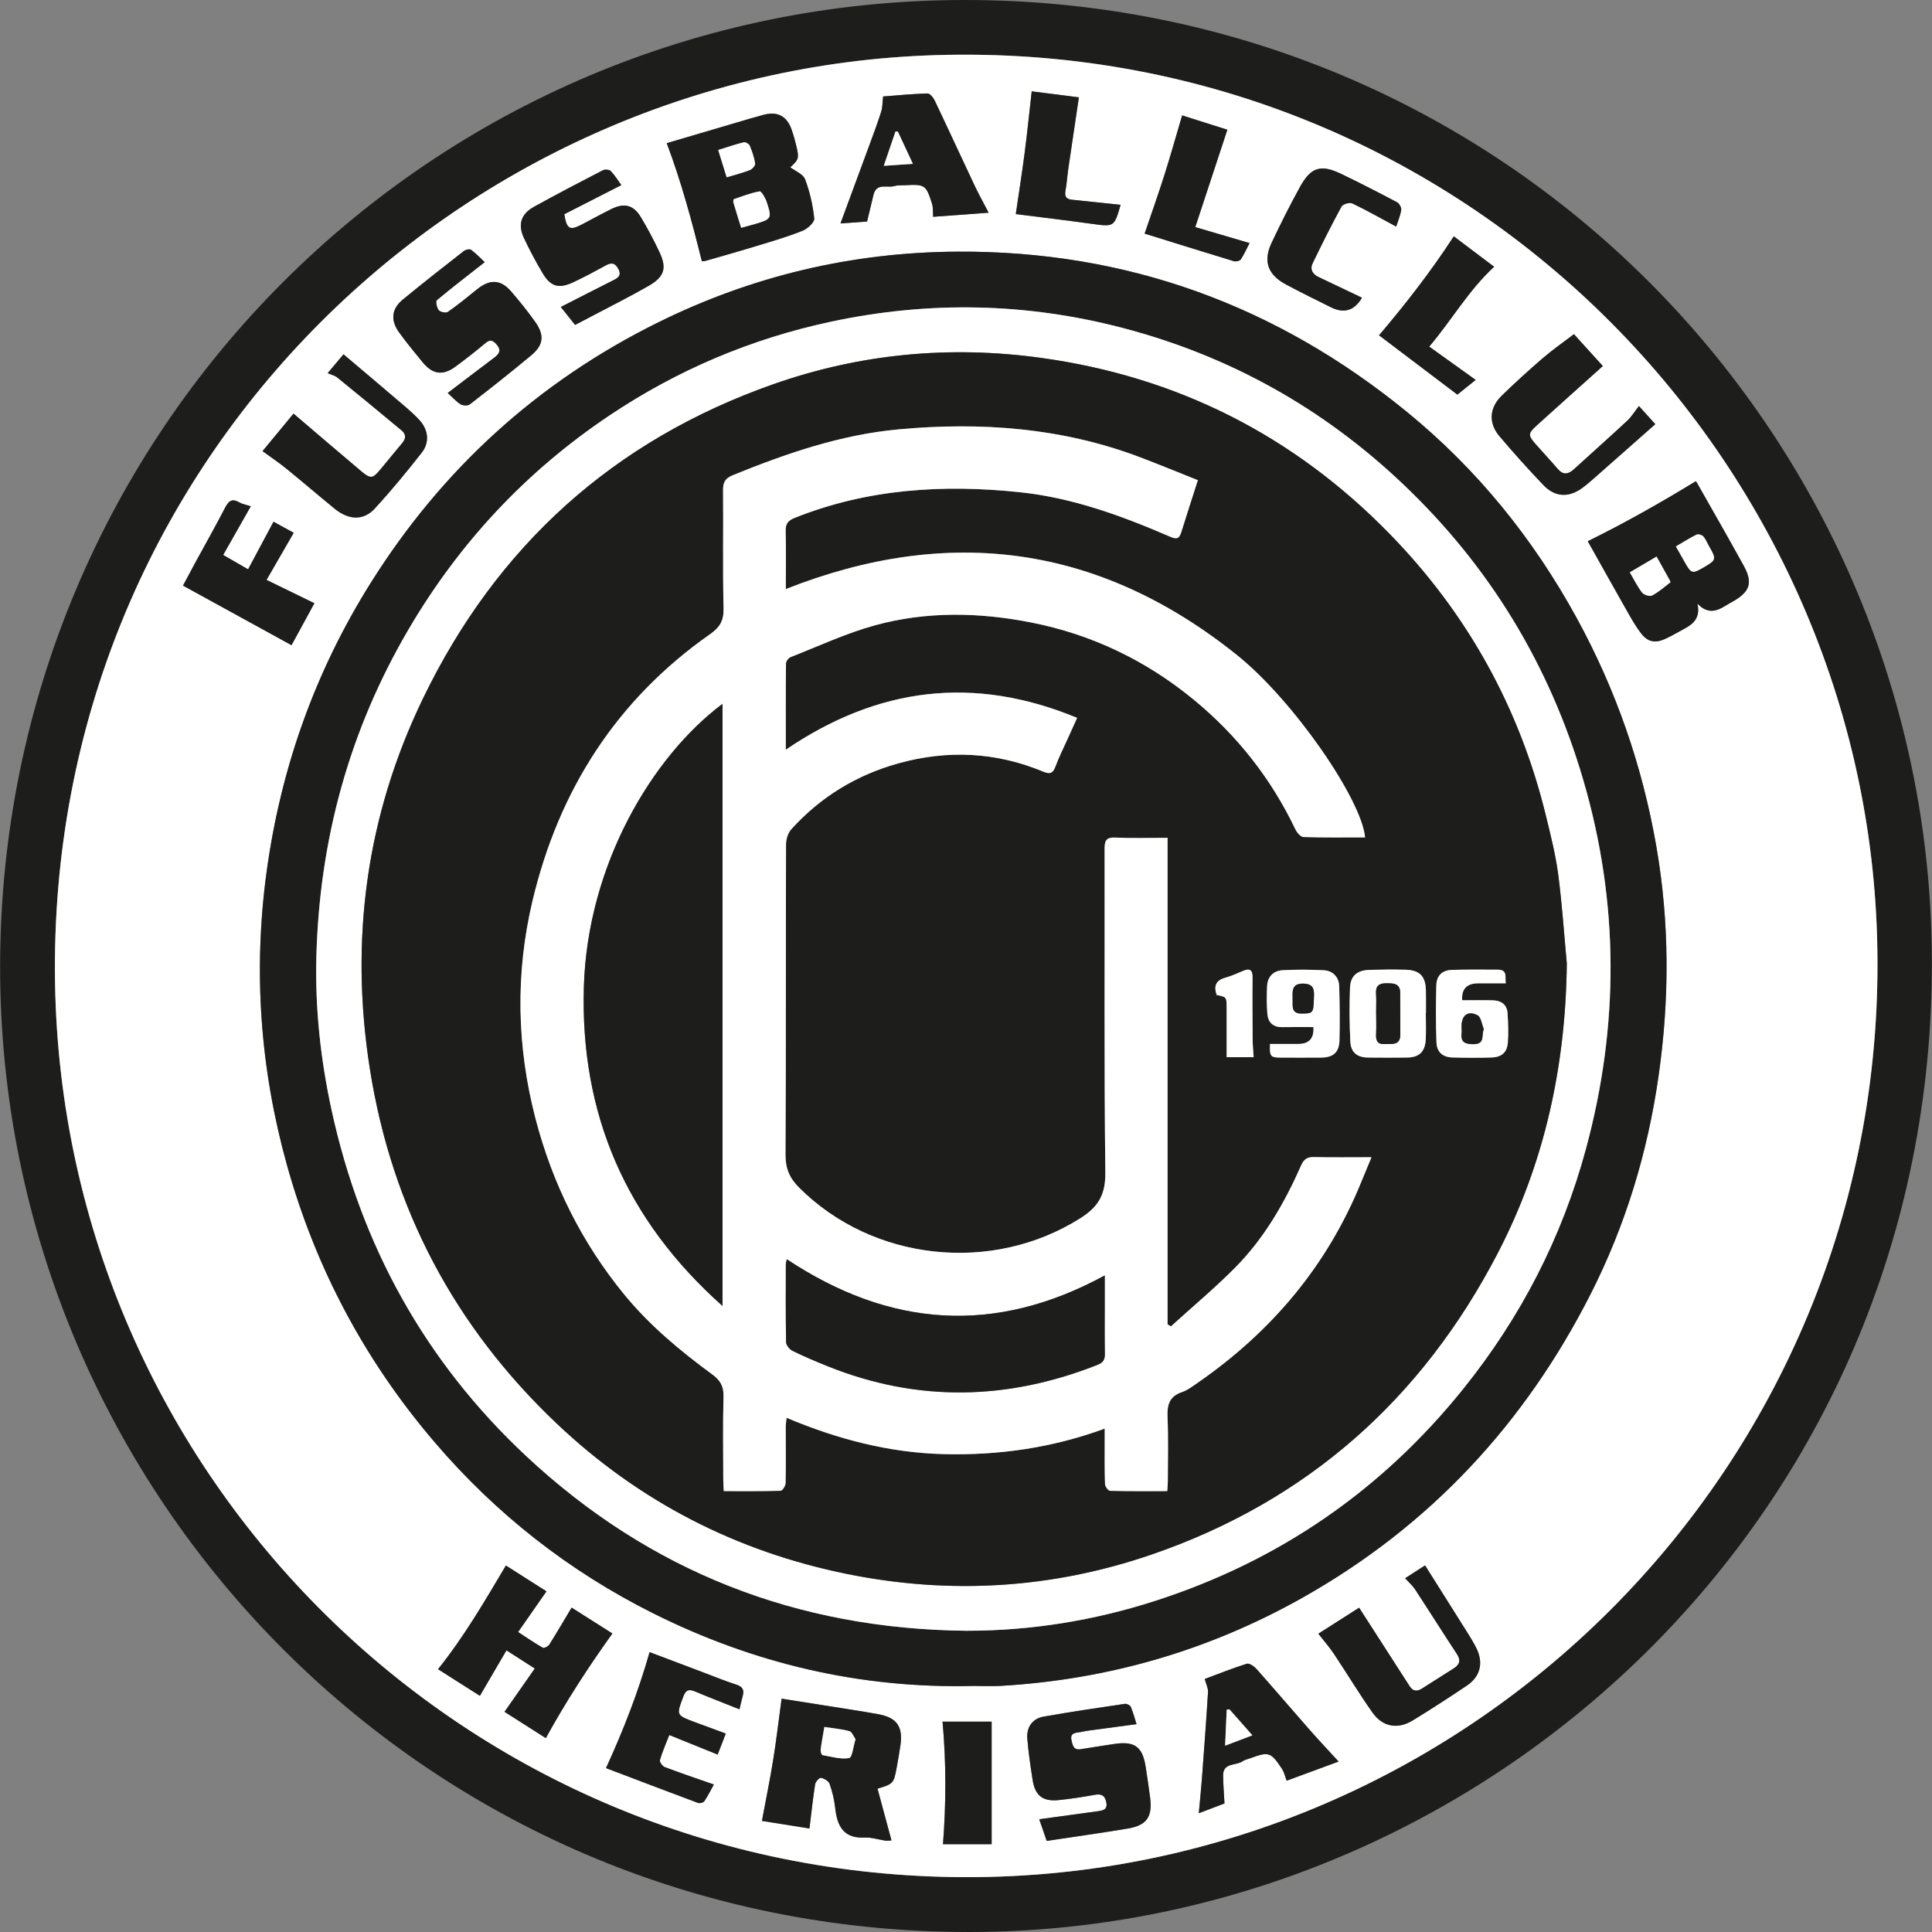 <svg xmlns="http://www.w3.org/2000/svg" xmlns:xlink="http://www.w3.org/1999/xlink" id="Ebene_1" version="1.1" viewBox="0 0 300 300" width="1500"  height="1500" ><rect x="0" y="0" width="300" height="300" fill="#808080" stroke="none"/><SCRIPT xmlns="" id="allow-copy_script"/>
  <defs>
    <clipPath id="clippath">
      <rect x=".016" width="299.967" height="300" fill="none"/>
    </clipPath>
  </defs>
  <g clip-path="url(#clippath)">
    <path d="M149.933,291.483c78.88.157,143.876-65.107,141.541-145.932C289.298,70.195,226.144,6.05,145.232,8.563,70.792,10.876,7.223,72.364,8.549,152.633c1.266,76.605,63.66,138.715,141.384,138.85M.017,149.96C.142,66.907,66.966.137,149.59,0c84.256-.14,149.016,67.362,150.37,146.959,1.475,86.664-67.852,151.795-147.145,153.022C67.004,301.309-.081,232.266.017,149.96" fill="#1d1d1b"/>
    <path d="M153.981,286.368v-19.035h-7.624c.579,6.418.554,12.695.069,19.035h7.555ZM167.528,15.115c-2.353-.299-4.997-.636-7.324-.933-.378,3.319-.696,6.465-1.103,9.601-.407,3.133-.902,6.255-1.37,9.459,3.706.472,7.706.946,11.694,1.498,3.584.497,3.58.535,4.572-2.909.019-.068-.065-.166-.006-.027-2.593-.273-5.06-.542-7.529-.79-.863-.087-1.182-.469-1.019-1.364.21-1.158.281-2.339.45-3.505.527-3.623,1.072-7.243,1.635-11.03M183.561,17.921c-.964,3.258-1.804,6.271-2.751,9.251-.956,3.014-2.017,5.995-3.071,9.102,4.459,1.387,9.144,2.857,13.842,4.28.32.097.936-.033,1.09-.269.553-.845.966-1.781,1.359-2.542-2.846-.836-5.543-1.629-8.43-2.477,1.693-5.138,3.314-10.056,4.985-15.124-2.199-.695-4.74-1.499-7.024-2.221M221.928,53.821c3.531-4.155,6.11-8.756,10.084-12.397-2.121-1.6-4.257-3.21-6.27-4.727-3.561,5.477-7.452,10.475-11.608,15.37,4.023,3.045,8.159,6.175,12.166,9.208,1.083-.87,2.044-1.641,2.842-2.282-2.537-1.819-4.786-3.431-7.214-5.172M211.485,46.227c-2.34-1.115-4.538-2.162-6.736-3.209-.947-.452-1.377-1.204-.911-2.164,1.435-2.957,2.9-5.903,4.475-8.787.204-.374,1.265-.674,1.675-.478,2.297,1.1,4.515,2.362,6.811,3.597.228-.708.618-1.621.78-2.573.062-.365-.29-1.018-.633-1.2-2.862-1.516-5.747-2.992-8.663-4.401-3.173-1.533-4.716-1.082-6.419,2.007-1.564,2.836-3.017,5.737-4.402,8.665-1.362,2.878-.615,4.972,2.239,6.5,2.293,1.227,4.633,2.367,6.961,3.529q3.061,1.528,4.82-1.478c.023-.039.013-.096.003-.008M41.387,90.048c1.504-2.608,2.837-4.918,4.22-7.316-1.032-.566-2.127-1.166-3.135-1.718-1.36,2.545-2.635,4.931-3.949,7.39-1.435-.827-2.606-1.503-3.871-2.231,1.472-2.592,2.858-5.034,4.293-7.561-.617-.203-1.267-.31-1.805-.616-1.194-.677-1.689-.124-2.227.915-1.489,2.878-3.09,5.699-4.639,8.547-.692,1.271-1.365,2.552-1.858,3.475,5.649,3.102,11.165,6.131,16.85,9.252,1.1-2.015,2.4-4.398,3.555-6.515-2.502-1.219-4.851-2.364-7.434-3.622M204.71,253.681c.904,1.161,1.737,2.106,2.429,3.145,2.017,3.024,3.891,6.147,5.989,9.113,1.573,2.224,3.916,2.629,6.229,1.216,2.849-1.74,5.652-3.559,8.423-5.422,2.052-1.38,2.582-3.463,1.529-5.683-.44-.928-.996-1.806-1.542-2.68-2.123-3.391-4.264-6.772-6.484-10.294-.867.557-2.021,1.299-3.097,1.991.6.666,1.167,1.156,1.562,1.759,2.179,3.327,4.296,6.695,6.482,10.018.64.972.407,1.641-.473,2.207-1.652,1.064-3.32,2.102-4.976,3.161-.755.483-1.389.406-1.887-.368-2.592-4.025-5.182-8.052-7.852-12.202-1.99,1.269-4.206,2.683-6.332,4.039M40.766,70.05c1.314.962,2.561,1.799,3.722,2.741,2.518,2.044,4.976,4.164,7.491,6.213,2.171,1.769,4.463,1.867,6.212-.034,2.559-2.781,4.97-5.708,7.301-8.685,1.239-1.582,1.023-3.52-.323-5.01-.82-.908-1.761-1.713-2.694-2.511-3.001-2.568-6.024-5.111-9.136-7.747-.657.781-1.522,1.808-2.463,2.925.627.274,1.135.38,1.494.672,3.355,2.726,6.693,5.475,10.014,8.242.685.57.658,1.247.076,1.937-1.141,1.353-2.251,2.731-3.381,4.094-1.204,1.45-1.53,1.509-2.985.285-3.511-2.955-6.992-5.944-10.515-8.944-1.543,1.867-3.222,3.898-4.813,5.822M244.396,51.891c-1.697,1.299-3.354,2.45-4.875,3.758-2.161,1.859-4.267,3.787-6.314,5.77-1.957,1.897-2.108,4.277-.358,6.336,2.197,2.584,4.463,5.116,6.806,7.567,1.826,1.908,3.974,1.986,6.094.409.748-.557,1.446-1.182,2.148-1.799,3.008-2.647,6.009-5.303,9.139-8.067-.716-.792-1.643-1.818-2.543-2.813-.669.851-1.156,1.667-1.825,2.289-2.735,2.544-5.531,5.022-8.291,7.54-.882.804-1.665.898-2.501-.079-1.118-1.306-2.301-2.558-3.435-3.852-1.187-1.355-1.183-1.651.183-2.887,3.398-3.078,6.818-6.13,10.264-9.223-1.609-1.772-3.376-3.72-4.492-4.949M112.697,269.187c-1.706-.629-3.268-1.196-4.824-1.78-2.915-1.095-2.854-1.077-1.758-3.986.419-1.111.932-1.14,1.87-.745,2.243.943,4.515,1.817,6.84,2.744.158-.654.309-1.362.501-2.058.249-.905.034-1.442-.951-1.757-1.685-.538-3.325-1.217-4.982-1.842-2.886-1.088-5.771-2.18-8.523-3.22-1.784,6.253-4.087,12.152-6.772,18.007,4.653,1.769,9.465,3.61,14.294,5.407.269.1.836-.05.983-.271.581-.876,1.051-1.826,1.472-2.587-2.677-.937-5.176-1.779-7.64-2.714-.35-.133-.816-.801-.736-1.08.362-1.259.9-2.466,1.453-3.894,2.583,1.045,5.013,2.028,7.513,3.039.371-.959.791-2.048,1.26-3.263M153.518,33.03c-.834-1.604-1.551-2.881-2.175-4.203-2.076-4.397-4.104-8.816-6.196-13.205-.221-.464-.757-1.124-1.13-1.113-2.386.073-4.766.307-6.89.468-.106.93-.079,1.677-.291,2.35-.547,1.734-1.187,3.439-1.815,5.147-1.48,4.033-2.975,8.06-4.512,12.219,1.557-.11,3.078-.218,4.131-.292.394-1.64.701-2.877.988-4.119.454-1.96,2.142-1.048,3.279-1.394.504-.153,1.073-.097,1.613-.127,3.086-.169,3.277-.064,4.203,2.867.193.609.119,1.302.175,2.037,2.858-.211,5.676-.418,8.62-.635M187.068,260.71c.216.816.548,1.435.511,2.031-.275,4.514-.613,9.025-.952,13.535-.13,1.724-.313,3.445-.481,5.281,1.535-.584,2.972-1.13,3.993-1.518-.088-1.677-.207-3.003-.215-4.331-.012-2.049,1.976-1.499,2.999-2.207.352-.244.813-.333,1.227-.486,2.863-1.055,3.197-.959,4.926,1.673.326.497.451,1.127.716,1.818,2.686-.99,5.369-1.978,8.068-2.972-1.635-1.787-3.144-3.384-4.594-5.032-2.726-3.101-5.402-6.247-8.146-9.332-.372-.418-1.125-.947-1.513-.825-2.272.713-4.489,1.603-6.539,2.365M176.479,267.726c-.24-.757-.499-1.743-.885-2.675-.104-.252-.625-.522-.909-.48-4.232.625-8.467,1.244-12.678,1.995-1.659.296-2.616,1.618-2.489,3.343.159,2.154.494,4.297.82,6.434.377,2.481,1.568,3.425,4.074,3.171,1.859-.188,3.712-.474,5.551-.811,1.02-.187,1.584.043,1.814,1.112.253,1.178-.477,1.318-1.321,1.433-2.985.405-5.97.818-9.086,1.246.352,1.021.757,2.192,1.16,3.36,4.317-.652,8.454-1.226,12.571-1.916,2.988-.5,3.881-1.831,3.479-4.874-.207-1.562-.436-3.12-.676-4.677-.487-3.151-1.7-4.052-4.837-3.591-1.753.258-3.502.539-5.251.823-1.15.186-1.265-.645-1.445-1.428-.209-.909.349-1.1,1.068-1.186.487-.058.965-.194,1.452-.26,2.457-.336,4.916-.662,7.588-1.019M96.479,28.744c-.468-.646-.979-1.486-1.638-2.187-.219-.233-.908-.285-1.228-.12-3.581,1.849-7.155,3.715-10.682,5.665-2.039,1.127-2.558,2.758-1.568,4.868.875,1.864,1.851,3.69,2.902,5.462,1.232,2.077,2.507,2.443,4.731,1.404,1.736-.81,3.427-1.721,5.108-2.642.875-.479,1.422-.345,1.907.552.493.911.1,1.331-.668,1.717-2.733,1.374-5.455,2.772-8.265,4.204.669.839,1.446,1.814,2.221,2.788.923-.484,1.705-.889,2.484-1.301,2.997-1.588,6.038-3.099,8.976-4.79,2.405-1.384,2.803-2.737,1.667-5.161-.875-1.865-1.846-3.695-2.902-5.463-1.129-1.891-2.548-2.272-4.521-1.316-1.591.772-3.13,1.648-4.703,2.458-1.843.949-2.303.693-2.676-1.617,2.896-1.479,5.843-2.983,8.855-4.521M75.265,40.708c-.537-.504-1.268-1.277-2.103-1.913-.218-.165-.863-.031-1.141.186-3.18,2.482-6.354,4.973-9.471,7.533-1.751,1.439-1.943,3.21-.588,5.089,1.15,1.595,2.407,3.115,3.653,4.637,1.565,1.911,3.151,2.134,5.124.68,1.584-1.167,3.135-2.382,4.641-3.646.716-.602,1.138-.449,1.705.183.778.868.495,1.451-.306,2.053-2.412,1.814-4.809,3.649-7.253,5.508.568.522,1.192,1.233,1.953,1.735.358.235,1.151.288,1.457.05,3.229-2.499,6.436-5.03,9.571-7.645,1.902-1.586,2.06-3.116.6-5.173-1.165-1.642-2.433-3.218-3.75-4.742-1.618-1.87-3.317-1.916-5.278-.322-1.487,1.209-2.975,2.422-4.543,3.52-.289.203-1.161.026-1.404-.271-.308-.376-.516-1.374-.305-1.551,2.382-1.995,4.853-3.885,7.438-5.911M83.041,259.084c-1.606,2.298-3.126,4.473-4.7,6.726,2.105,1.34,4.351,2.771,6.415,4.086,3.161-5.754,6.609-11.052,10.339-16.248-2.086-1.323-4.303-2.73-6.336-4.02-1.217,2.035-2.315,3.925-3.483,5.771-.172.271-.802.57-.995.46-1.263-.72-2.463-1.549-3.832-2.438,1.524-2.185,2.938-4.214,4.406-6.319-2.127-1.354-4.338-2.761-6.3-4.009-3.333,5.612-6.511,11.08-10.543,16.099,2.176,1.383,4.46,2.835,6.505,4.135,1.431-2.449,2.747-4.701,4.125-7.06,1.534.982,2.807,1.797,4.399,2.817M125.692,283.925c.301-2.446.534-4.67.882-6.876.062-.391.666-1.037.904-.989.502.101,1.183.493,1.336.926.423,1.194.733,2.457.869,3.717.305,2.816,1.264,4.801,4.6,4.634,1.056-.053,2.13.325,3.2.477.301.043.616-.019.946-.033-.393-1.451-.752-2.774-1.109-4.097-.355-1.316-.709-2.633-1.06-3.94,2.456-.743,2.521-.808,2.981-3.306.205-1.113.394-2.228.564-3.347.449-2.964-.52-4.388-3.454-4.915-2.903-.521-5.821-.955-8.734-1.421-2.16-.346-4.321-.682-6.252-.986-.446,3.29-.805,6.395-1.302,9.478-.504,3.13-1.144,6.238-1.752,9.501,2.383.38,4.975.793,7.381,1.177M103.529,22.23c2.297,6.099,3.913,12.16,5.457,18.344.072-.009.366-.009.637-.087,2.737-.788,5.478-1.562,8.202-2.395,2.293-.702,4.605-1.376,6.824-2.273.762-.308,1.846-1.311,1.785-1.894-.214-2.064-.688-4.149-1.423-6.089-.304-.804-1.517-1.262-2.298-1.864,1.325-1.18,1.404-1.407.914-3.415-.198-.811-.423-1.618-.698-2.406-.746-2.138-2.185-2.899-4.387-2.317-1.328.351-2.643.753-3.962,1.14-3.713,1.092-7.424,2.187-11.051,3.256M246.548,84.041c2.011,3.581,4.109,7.343,6.237,11.087.63,1.107,1.268,2.225,2.044,3.229,1.008,1.304,2.147,1.557,3.656.887,1.073-.477,2.084-1.095,3.123-1.649,1.417-.755,2.444-1.749,1.965-3.869,1.588,1.659,2.971,1.206,4.361.333.416-.261.853-.489,1.277-.737,2.535-1.483,2.98-2.879,1.549-5.479-2.368-4.304-4.817-8.565-7.24-12.839-.125-.221-.323-.401-.214-.269-5.529,3.381-10.998,6.466-16.758,9.306M151.132,261.793c1.427,0,2.858.072,4.281-.011,16.674-.976,32.299-5.498,46.875-13.712,19.762-11.137,34.494-27.017,44.716-47.16,5.411-10.662,8.837-21.975,10.533-33.804,1.709-11.92,1.719-23.841-.35-35.717-2.177-12.5-6.276-24.326-12.392-35.485-6.759-12.331-15.463-23.065-26.31-31.927-20.274-16.563-43.518-25.05-69.824-24.902-16.378.093-31.903,3.777-46.535,11.024-18.657,9.24-33.496,22.776-44.572,40.429-8.657,13.8-13.977,28.821-16.165,44.915-2.086,15.354-.992,30.549,3.174,45.486,4.468,16.015,12.104,30.355,22.916,43.002,9.527,11.145,20.843,20.03,33.934,26.578,15.628,7.816,32.201,11.712,49.719,11.284M149.932,291.483c-77.724-.135-140.118-62.245-141.384-138.85C7.222,72.364,70.791,10.876,145.231,8.564c80.912-2.514,144.066,61.631,146.242,136.987,2.335,80.825-62.661,146.09-141.541,145.932" fill="#fff"/>
    <path d="M150.051,253.223c10.036.007,19.817-1.583,29.332-4.646,19.206-6.182,35.17-17.181,47.808-32.893,8.924-11.093,15.347-23.511,19.075-37.3,5.174-19.139,5.154-38.251-.419-57.273-5.211-17.791-14.511-33.148-27.994-45.945-12.43-11.798-26.925-19.89-43.473-24.229-14.999-3.932-30.112-4.231-45.303-.994-12.425,2.648-23.902,7.516-34.435,14.57-12.962,8.681-23.348,19.81-31.238,33.281-9.177,15.669-13.794,32.625-14.276,50.718-.215,8.04.65,16,2.365,23.876,4.572,20.99,14.492,39.004,30.183,53.68,19.208,17.967,42.1,26.889,68.375,27.155M151.133,261.793c-17.518.428-34.091-3.468-49.719-11.284-13.091-6.548-24.407-15.433-33.934-26.578-10.812-12.647-18.448-26.987-22.916-43.002-4.166-14.937-5.26-30.132-3.174-45.486,2.188-16.094,7.508-31.115,16.165-44.915,11.075-17.653,25.915-31.189,44.572-40.429,14.632-7.247,30.157-10.931,46.535-11.024,26.306-.148,49.55,8.339,69.824,24.902,10.847,8.862,19.551,19.596,26.31,31.927,6.116,11.159,10.215,22.985,12.392,35.485,2.069,11.876,2.059,23.797.35,35.717-1.696,11.829-5.122,23.142-10.533,33.804-10.222,20.143-24.954,36.023-44.716,47.16-14.576,8.214-30.201,12.736-46.875,13.712-1.423.083-2.854.011-4.281.011" fill="#1d1d1b"/>
    <path d="M260.231,84.851c.511.903.919,1.62,1.323,2.339,1.091,1.942,1.181,1.966,3.135.82,1.786-1.048,1.826-1.222.752-3.07-.32-.551-.552-1.172-.957-1.648-.199-.234-.792-.396-1.05-.27-1.049.512-2.036,1.148-3.203,1.829M257.23,86.425c-1.514.893-2.794,1.647-4.15,2.446.683,1.167,1.189,2.239,1.905,3.146.284.36,1.188.644,1.543.457,1.027-.542,1.922-1.338,2.854-2.054.034-.025-.076-.267-.146-.393-.633-1.144-1.271-2.285-2.006-3.602M246.548,84.041c5.76-2.839,11.229-5.925,16.758-9.305-.109-.132.089.047.214.268,2.423,4.275,4.872,8.535,7.241,12.84,1.431,2.599.986,3.995-1.549,5.478-.425.248-.862.476-1.278.737-1.39.874-2.773,1.327-4.361-.333.48,2.121-.548,3.114-1.964,3.87-1.04.554-2.05,1.172-3.124,1.649-1.508.669-2.648.416-3.655-.888-.776-1.004-1.415-2.122-2.045-3.229-2.128-3.744-4.225-7.506-6.237-11.087" fill="#1d1d1b"/>
    <path d="M111.524,23.29c.461,1.488.872,2.814,1.314,4.24,1.306-.397,2.486-.693,3.611-1.133.362-.142.853-.707.807-1.003-.151-.953-.473-1.893-.845-2.789-.11-.264-.657-.574-.916-.51-1.309.325-2.589.766-3.971,1.195M115.089,35.372c.853-.235,1.467-.396,2.075-.574,2.654-.778,2.729-.864,1.882-3.447-.206-.628-.821-1.679-1.092-1.632-1.373.236-2.696.762-4.025,1.221-.069.023-.084.373-.033.544.371,1.259.766,2.51,1.193,3.888M103.53,22.23c3.627-1.069,7.338-2.165,11.051-3.256,1.319-.388,2.634-.789,3.962-1.14,2.202-.582,3.64.179,4.387,2.317.275.787.5,1.595.698,2.406.49,2.007.41,2.234-.914,3.415.78.601,1.993,1.06,2.297,1.863.735,1.941,1.209,4.026,1.424,6.09.06.582-1.024,1.586-1.786,1.894-2.218.896-4.53,1.571-6.824,2.273-2.723.833-5.464,1.606-8.201,2.395-.272.078-.566.077-.637.086-1.544-6.184-3.161-12.244-5.457-18.343" fill="#1d1d1b"/>
    <path d="M128.007,268.162c-.223,1.324-.436,2.423-.574,3.532-.034.274.135.808.28.834,1.382.25,2.825.685,4.147.46.466-.079.648-1.832.958-2.821.014-.046.032-.114.01-.143-.305-.424-.545-1.106-.94-1.213-1.206-.327-2.472-.432-3.881-.649M125.693,283.925c-2.407-.384-4.998-.797-7.381-1.177.608-3.263,1.248-6.371,1.752-9.501.497-3.083.856-6.188,1.302-9.478,1.931.305,4.092.641,6.252.986,2.913.466,5.831.9,8.734,1.421,2.934.527,3.903,1.952,3.454,4.916-.17,1.118-.359,2.234-.564,3.346-.46,2.498-.525,2.564-2.982,3.306.352,1.308.706,2.624,1.061,3.94.357,1.323.716,2.646,1.109,4.097-.33.015-.645.076-.946.033-1.07-.152-2.144-.529-3.2-.477-3.336.167-4.295-1.818-4.6-4.634-.136-1.259-.446-2.523-.869-3.717-.154-.433-.834-.825-1.336-.926-.238-.048-.842.598-.904.989-.348,2.206-.581,4.43-.882,6.876" fill="#1d1d1b"/>
    <path d="M83.042,259.084c-1.593-1.02-2.866-1.835-4.4-2.817-1.378,2.359-2.694,4.611-4.124,7.06-2.045-1.3-4.33-2.752-6.505-4.135,4.031-5.018,7.209-10.487,10.543-16.099,1.961,1.248,4.173,2.655,6.3,4.009-1.468,2.105-2.883,4.134-4.407,6.319,1.369.889,2.57,1.718,3.832,2.438.193.11.824-.188.996-.46,1.167-1.846,2.266-3.736,3.483-5.771,2.033,1.29,4.25,2.697,6.336,4.02-3.731,5.196-7.179,10.494-10.34,16.248-2.064-1.315-4.31-2.745-6.415-4.086,1.574-2.253,3.095-4.428,4.701-6.726" fill="#1d1d1b"/>
    <path d="M75.266,40.708c-2.585,2.026-5.056,3.915-7.438,5.911-.211.177-.003,1.175.305,1.551.243.296,1.115.473,1.404.271,1.568-1.098,3.056-2.312,4.543-3.52,1.961-1.594,3.66-1.548,5.278.322,1.317,1.523,2.585,3.1,3.75,4.741,1.46,2.058,1.301,3.587-.6,5.174-3.135,2.615-6.342,5.145-9.571,7.645-.306.237-1.099.185-1.457-.051-.761-.502-1.385-1.212-1.954-1.735,2.445-1.858,4.841-3.693,7.254-5.508.801-.602,1.084-1.184.306-2.052-.567-.632-.989-.786-1.705-.184-1.506,1.265-3.058,2.479-4.641,3.646-1.973,1.454-3.559,1.232-5.124-.68-1.246-1.522-2.503-3.041-3.653-4.636-1.355-1.88-1.163-3.651.588-5.089,3.117-2.561,6.291-5.051,9.471-7.533.278-.217.923-.352,1.141-.186.835.635,1.566,1.409,2.103,1.913" fill="#1d1d1b"/>
    <path d="M96.479,28.744c-3.012,1.538-5.959,3.043-8.855,4.521.373,2.31.834,2.566,2.676,1.617,1.573-.81,3.112-1.686,4.703-2.458,1.973-.956,3.392-.575,4.521,1.316,1.057,1.769,2.027,3.598,2.902,5.464,1.136,2.423.738,3.776-1.667,5.16-2.938,1.691-5.979,3.202-8.976,4.79-.779.412-1.56.817-2.484,1.301-.775-.974-1.552-1.949-2.22-2.788,2.81-1.432,5.531-2.829,8.264-4.204.768-.386,1.161-.806.668-1.717-.485-.897-1.032-1.031-1.907-.552-1.681.921-3.372,1.832-5.108,2.642-2.223,1.039-3.499.673-4.731-1.404-1.051-1.772-2.027-3.598-2.902-5.462-.989-2.11-.471-3.741,1.568-4.868,3.528-1.95,7.101-3.816,10.683-5.665.319-.165,1.009-.113,1.227.12.659.701,1.17,1.541,1.638,2.187" fill="#1d1d1b"/>
    <path d="M176.48,267.726c-2.672.358-5.131.683-7.588,1.019-.487.067-.965.202-1.452.26-.719.086-1.277.277-1.068,1.186.18.783.295,1.614,1.445,1.428,1.749-.284,3.498-.565,5.251-.823,3.137-.461,4.35.44,4.837,3.591.24,1.557.469,3.116.676,4.677.402,3.044-.491,4.374-3.479,4.875-4.117.689-8.254,1.263-12.571,1.915-.403-1.168-.808-2.339-1.16-3.36,3.116-.428,6.1-.841,9.086-1.246.843-.115,1.574-.254,1.321-1.433-.23-1.069-.795-1.299-1.814-1.112-1.839.337-3.692.623-5.551.811-2.506.254-3.697-.69-4.075-3.17-.325-2.138-.66-4.281-.819-6.435-.127-1.725.829-3.047,2.489-3.343,4.211-.751,8.446-1.369,12.678-1.995.284-.042.804.228.909.48.386.932.645,1.918.885,2.675" fill="#1d1d1b"/>
    <path d="M190.909,265.426c-.142.015-.284.029-.425.044-.079,1.759-.158,3.517-.251,5.597,1.494-.568,2.76-1.049,4.233-1.608-1.32-1.496-2.438-2.765-3.557-4.033M187.068,260.71c2.051-.762,4.267-1.653,6.539-2.365.389-.122,1.142.407,1.514.825,2.743,3.085,5.419,6.231,8.146,9.332,1.449,1.648,2.958,3.244,4.594,5.032-2.7.994-5.382,1.982-8.068,2.971-.265-.691-.39-1.32-.717-1.818-1.729-2.631-2.063-2.727-4.926-1.672-.414.152-.874.242-1.227.486-1.022.707-3.011.158-2.998,2.207.008,1.327.127,2.654.214,4.33-1.02.388-2.457.934-3.993,1.518.169-1.835.352-3.556.481-5.281.339-4.51.678-9.02.953-13.534.036-.597-.296-1.216-.512-2.031" fill="#1d1d1b"/>
    <path d="M141.749,25.438c-.864-1.854-1.598-3.428-2.332-5.002-.121-.007-.243-.014-.365-.021-.578,1.694-1.156,3.388-1.821,5.336,1.613-.112,2.909-.201,4.518-.313M153.517,33.03c-2.944.217-5.762.425-8.62.635-.055-.735.018-1.428-.175-2.036-.926-2.932-1.117-3.037-4.203-2.867-.54.029-1.109-.027-1.613.126-1.136.346-2.825-.566-3.278,1.394-.288,1.242-.595,2.479-.989,4.119-1.053.074-2.574.182-4.131.292,1.537-4.159,3.032-8.186,4.513-12.219.627-1.708,1.267-3.413,1.814-5.147.212-.672.185-1.42.291-2.35,2.124-.161,4.505-.395,6.89-.467.373-.012.909.648,1.13,1.112,2.092,4.389,4.12,8.809,6.196,13.205.624,1.322,1.341,2.599,2.175,4.203" fill="#1d1d1b"/>
    <path d="M112.698,269.187c-.469,1.214-.89,2.303-1.26,3.263-2.5-1.012-4.931-1.995-7.513-3.039-.553,1.427-1.092,2.635-1.453,3.894-.08.279.386.947.735,1.079,2.464.936,4.964,1.778,7.64,2.715-.421.761-.89,1.711-1.472,2.587-.146.221-.714.371-.982.271-4.829-1.797-9.641-3.638-14.295-5.407,2.686-5.855,4.989-11.754,6.772-18.007,2.753,1.04,5.637,2.132,8.523,3.22,1.657.625,3.297,1.304,4.982,1.842.986.315,1.201.852.951,1.757-.192.696-.343,1.404-.501,2.058-2.324-.927-4.597-1.801-6.839-2.744-.939-.395-1.452-.367-1.871.745-1.095,2.909-1.156,2.89,1.759,3.985,1.555.585,3.117,1.152,4.824,1.781" fill="#1d1d1b"/>
    <path d="M244.397,51.891c1.115,1.229,2.883,3.176,4.491,4.948-3.445,3.093-6.866,6.146-10.264,9.224-1.365,1.236-1.37,1.531-.182,2.887,1.133,1.294,2.316,2.545,3.435,3.852.835.976,1.619.883,2.5.079,2.76-2.518,5.557-4.996,8.292-7.541.668-.621,1.156-1.437,1.825-2.289.9.996,1.827,2.021,2.542,2.813-3.129,2.764-6.13,5.42-9.139,8.068-.701.617-1.4,1.242-2.148,1.798-2.119,1.577-4.268,1.5-6.093-.409-2.344-2.451-4.609-4.982-6.806-7.566-1.751-2.059-1.6-4.439.358-6.336,2.047-1.984,4.153-3.912,6.314-5.77,1.521-1.308,3.177-2.459,4.875-3.758" fill="#1d1d1b"/>
    <path d="M40.766,70.05c1.591-1.924,3.27-3.955,4.813-5.822,3.523,3,7.004,5.989,10.515,8.944,1.455,1.224,1.782,1.165,2.985-.286,1.13-1.362,2.241-2.74,3.382-4.093.582-.69.608-1.367-.077-1.937-3.321-2.767-6.659-5.516-10.014-8.242-.358-.292-.867-.398-1.494-.672.941-1.117,1.806-2.144,2.463-2.925,3.113,2.636,6.135,5.179,9.136,7.747.933.798,1.874,1.603,2.694,2.511,1.347,1.489,1.562,3.428.323,5.01-2.331,2.977-4.742,5.904-7.301,8.685-1.749,1.901-4.041,1.803-6.212.034-2.515-2.049-4.973-4.169-7.491-6.213-1.161-.942-2.408-1.779-3.722-2.741" fill="#1d1d1b"/>
    <path d="M204.711,253.681c2.126-1.356,4.341-2.77,6.331-4.039,2.671,4.15,5.26,8.177,7.853,12.202.498.775,1.131.851,1.887.368,1.656-1.058,3.324-2.097,4.976-3.16.88-.567,1.112-1.236.473-2.208-2.186-3.323-4.303-6.691-6.483-10.018-.394-.603-.962-1.093-1.561-1.759,1.076-.692,2.23-1.434,3.096-1.991,2.221,3.522,4.361,6.903,6.484,10.295.547.873,1.102,1.751,1.543,2.679,1.053,2.22.522,4.304-1.529,5.683-2.771,1.863-5.574,3.682-8.423,5.422-2.314,1.413-4.656,1.008-6.229-1.216-2.098-2.965-3.972-6.089-5.989-9.113-.692-1.039-1.525-1.984-2.429-3.145" fill="#1d1d1b"/>
    <path d="M41.387,90.048c2.583,1.258,4.932,2.403,7.434,3.622-1.155,2.117-2.455,4.5-3.554,6.516-5.686-3.122-11.201-6.151-16.851-9.253.493-.923,1.167-2.203,1.858-3.475,1.55-2.847,3.15-5.668,4.64-8.547.537-1.038,1.032-1.592,2.227-.914.538.305,1.188.413,1.805.616-1.435,2.527-2.822,4.968-4.293,7.56,1.264.729,2.435,1.404,3.871,2.232,1.314-2.46,2.589-4.846,3.949-7.391,1.007.552,2.103,1.153,3.135,1.718-1.384,2.398-2.716,4.708-4.221,7.316" fill="#1d1d1b"/>
    <path d="M211.486,46.227c.01-.089.02-.031-.003.008q-1.756,2.999-4.82,1.478c-2.328-1.162-4.668-2.302-6.961-3.529-2.854-1.528-3.601-3.622-2.239-6.5,1.385-2.928,2.838-5.83,4.402-8.665,1.703-3.089,3.246-3.54,6.418-2.007,2.917,1.409,5.801,2.885,8.664,4.401.343.181.695.835.633,1.2-.162.952-.552,1.864-.78,2.572-2.296-1.234-4.514-2.497-6.811-3.596-.41-.197-1.471.103-1.676.478-1.574,2.884-3.04,5.829-4.474,8.787-.466.96-.036,1.712.911,2.163,2.198,1.048,4.396,2.095,6.736,3.21" fill="#1d1d1b"/>
    <path d="M221.928,53.821c2.428,1.741,4.678,3.354,7.215,5.172-.798.641-1.759,1.412-2.843,2.282-4.007-3.032-8.142-6.163-12.165-9.208,4.156-4.895,8.047-9.892,11.607-15.37,2.013,1.517,4.149,3.128,6.27,4.727-3.974,3.641-6.552,8.242-10.084,12.397" fill="#1d1d1b"/>
    <path d="M183.561,17.921c2.284.722,4.825,1.526,7.024,2.222-1.671,5.067-3.292,9.985-4.985,15.123,2.887.849,5.584,1.641,8.43,2.478-.393.76-.807,1.696-1.359,2.542-.155.236-.77.365-1.09.268-4.698-1.423-9.383-2.893-13.842-4.28,1.053-3.107,2.114-6.088,3.071-9.102.946-2.98,1.787-5.993,2.751-9.251" fill="#1d1d1b"/>
    <path d="M167.528,15.116c-.563,3.787-1.108,7.407-1.635,11.029-.169,1.166-.24,2.348-.45,3.505-.163.896.156,1.278,1.019,1.364,2.469.249,4.936.517,7.529.791-.059-.14.025-.041.006.027-.992,3.444-.987,3.405-4.572,2.909-3.988-.553-7.987-1.027-11.694-1.498.468-3.204.963-6.326,1.37-9.46.407-3.135.725-6.282,1.103-9.6,2.327.296,4.971.633,7.324.933" fill="#1d1d1b"/>
    <path d="M153.982,286.368h-7.556c.486-6.34.511-12.617-.069-19.034h7.625v19.034Z" fill="#1d1d1b"/>
    <path d="M243.293,149.596c-.429-4.602-.732-9.22-1.333-13.799-.396-3.012-1.149-5.985-1.866-8.946-4.089-16.888-12.231-31.58-24.353-43.989-14.911-15.265-32.997-24.396-54.167-27.302-14.144-1.942-28.044-.627-41.476,4.093-24.83,8.727-42.971,25.131-54.418,48.811-8.825,18.255-11.392,37.516-8.251,57.487,3.402,21.629,13.143,40.051,29.024,55.101,12.765,12.097,27.891,19.881,45.136,23.364,15.965,3.224,31.753,2.274,47.163-3.007,24.245-8.308,42.067-24.194,53.822-46.826,7.294-14.042,10.552-29.148,10.719-44.987M150.05,253.223c-26.274-.266-49.166-9.188-68.375-27.155-15.69-14.677-25.611-32.69-30.183-53.681-1.715-7.875-2.579-15.836-2.365-23.876.483-18.092,5.099-35.049,14.276-50.718,7.89-13.47,18.276-24.599,31.238-33.28,10.533-7.055,22.01-11.922,34.436-14.57,15.19-3.237,30.303-2.939,45.302.994,16.548,4.339,31.044,12.431,43.473,24.228,13.483,12.798,22.783,28.155,27.995,45.946,5.572,19.021,5.592,38.133.418,57.272-3.728,13.79-10.151,26.208-19.074,37.301-12.639,15.711-28.603,26.711-47.809,32.893-9.515,3.063-19.296,4.653-29.332,4.646" fill="#fff"/>
    <path d="M257.23,86.425c.735,1.317,1.373,2.458,2.006,3.602.07.126.18.367.146.393-.932.716-1.826,1.511-2.854,2.054-.355.187-1.259-.098-1.543-.458-.716-.906-1.222-1.979-1.905-3.145,1.356-.799,2.636-1.554,4.15-2.446" fill="#fff"/>
    <path d="M260.232,84.851c1.166-.681,2.154-1.317,3.202-1.829.259-.126.852.036,1.051.27.405.476.636,1.097.956,1.648,1.075,1.848,1.035,2.022-.751,3.07-1.954,1.146-2.045,1.122-3.135-.82-.405-.719-.813-1.437-1.323-2.339" fill="#fff"/>
    <path d="M115.088,35.373c-.426-1.378-.821-2.63-1.193-3.888-.051-.171-.036-.521.033-.545,1.329-.458,2.653-.984,4.025-1.22.272-.047.887,1.004,1.092,1.631.847,2.584.772,2.67-1.882,3.447-.608.178-1.222.339-2.075.575" fill="#fff"/>
    <path d="M111.524,23.291c1.382-.429,2.662-.871,3.971-1.196.259-.064.806.247.916.511.372.896.694,1.835.845,2.788.047.296-.445.862-.807,1.004-1.124.44-2.305.736-3.611,1.133-.442-1.427-.853-2.752-1.314-4.24" fill="#fff"/>
    <path d="M128.006,268.162c1.409.217,2.675.322,3.881.649.395.107.636.789.941,1.213.021.03.003.097-.011.143-.31.989-.491,2.742-.957,2.821-1.322.225-2.765-.21-4.147-.459-.146-.027-.315-.561-.281-.835.138-1.109.351-2.208.574-3.532" fill="#fff"/>
    <path d="M190.909,265.426c1.119,1.269,2.238,2.537,3.557,4.033-1.472.559-2.738,1.041-4.233,1.608.093-2.08.172-3.838.251-5.597.142-.014.283-.029.425-.044" fill="#fff"/>
    <path d="M141.749,25.438c-1.609.111-2.905.201-4.518.312.665-1.947,1.243-3.641,1.822-5.336.121.008.243.015.364.022.734,1.574,1.468,3.148,2.332,5.002" fill="#fff"/>
    <path d="M194.664,164.159c-.06-.996-.147-1.817-.153-2.638-.025-3.242-.051-6.484-.018-9.725.013-1.246-.459-1.476-1.531-1.009-.898.391-1.807.778-2.746,1.047-1.492.428-1.745,1.357-1.293,2.667,1.535.309,1.544.309,1.55,1.967.008,2.534.002,5.068.002,7.691h4.189ZM227.049,155.32q-.184-2.633,2.501-2.63c1.397.001,2.794,0,4.272,0-.17-.872.368-2.113-1.262-2.118-2.357-.007-4.716-.04-7.071.035-1.529.048-2.406.842-2.455,2.39-.093,2.944-.085,5.895.019,8.838.055,1.536.956,2.322,2.481,2.369,2.013.061,4.03.056,6.043.005,1.563-.04,2.433-.764,2.556-2.297.122-1.506.05-3.034-.038-4.547-.08-1.361-.977-1.996-2.268-2.034-1.559-.046-3.12-.011-4.778-.011M197.207,162.105c-.075,1.966.051,2.113,1.774,2.118,2.066.006,4.133.011,6.198-.004,1.823-.013,2.763-.812,2.81-2.651.072-2.801.045-5.607-.04-8.408-.043-1.447-.978-2.431-2.413-2.502-2.108-.104-4.229-.115-6.336-.005-1.445.076-2.372.978-2.447,2.473-.07,1.42-.07,2.854.04,4.27.105,1.361.885,2.123,2.34,2.096,1.602-.03,3.204-.007,4.813-.007q.177,2.621-2.368,2.62h-4.371M221.399,157.3h.02c0-1.132.015-2.264-.003-3.396-.037-2.304-.923-3.263-3.184-3.324-1.868-.05-3.74-.029-5.608.025-1.856.053-2.918.915-2.993,2.747-.114,2.798-.09,5.609.051,8.406.084,1.676,1.077,2.439,2.737,2.458,2.018.023,4.036.023,6.054,0,1.879-.022,2.805-.878,2.911-2.781.077-1.374.015-2.756.015-4.134M186,74.562c-3.03-1.204-5.973-2.421-8.949-3.55-12.13-4.599-24.706-5.518-37.495-4.344-9.003.826-17.457,3.735-25.773,7.124-1.147.467-1.519,1.07-1.508,2.283.057,6.153-.068,12.309.078,18.459.045,1.887-.632,2.915-2.097,3.943-14.553,10.21-23.492,24.241-27.566,41.393-2.683,11.294-2.46,22.644.482,33.897,2.636,10.086,7.183,19.225,13.809,27.299,3.932,4.792,8.668,8.712,13.633,12.36,1.224.9,1.775,1.832,1.732,3.405-.12,4.329-.045,8.664-.04,12.996.001.523.048,1.046.08,1.71,3.037,0,5.932.034,8.823-.054.282-.009.765-.767.774-1.185.062-2.903.018-5.808.021-8.713,0-.406.073-.812.132-1.433,7.989,3.362,16.02,5.443,24.503,5.643,8.472.2,16.716-.968,24.898-3.962,0,.842-.001,1.325,0,1.807.003,2.264-.03,4.53.047,6.792.012.377.496,1.05.776,1.057,2.937.078,5.876.048,8.889.048.038-.609.086-1.039.087-1.469.003-3.347.098-6.699-.045-10.041-.08-1.877.277-3.195,2.224-3.862.909-.311,1.724-.943,2.531-1.502,11.444-7.936,20.064-18.173,25.329-31.137.492-1.211.999-2.415,1.586-3.832-3.145,0-6.039.044-8.931-.024-1.045-.024-1.563.328-1.988,1.288-2.564,5.795-5.702,11.27-10.176,15.802-3.186,3.227-6.686,6.145-10.047,9.2-.174-.106-.348-.213-.522-.319v-75.546c-2.844,0-5.456.091-8.057-.036-1.424-.069-1.722.415-1.719,1.745.039,16.738-.086,33.478.115,50.214.041,3.429-1.011,5.339-3.89,7.158-13.688,8.645-32.21,6.686-43.667-4.765-1.52-1.52-2.121-3.013-2.109-5.155.088-16.049.036-32.098.082-48.147.003-.793.303-1.773.819-2.345,4.53-5.01,10.099-8.414,16.596-10.225,7.645-2.131,15.188-1.782,22.545,1.285,1.011.421,1.483.258,1.87-.792.543-1.474,1.261-2.883,1.907-4.319.472-1.051.947-2.101,1.464-3.245-16.048-6.64-30.943-4.765-45.238,4.947,0-4.682-.016-9.047.032-13.411.004-.334.389-.841.714-.968,4.343-1.702,8.608-3.707,13.086-4.934,7.997-2.193,16.155-2.049,24.28-.445,9.409,1.857,17.808,5.888,25.201,11.957,6.749,5.54,12.044,12.257,15.818,20.158.24.504.819,1.186,1.26,1.2,3.181.103,6.366.056,9.561.056-.541-5.899-11.113-21.267-19.889-28.308-21.223-17.026-44.605-20.295-70.058-10.251,0-3.135.047-6.078-.024-9.019-.027-1.113.359-1.622,1.401-2.038,11.303-4.511,23.017-5.239,34.974-3.982,8.228.866,15.869,3.686,23.381,6.929,1.046.452,1.39.202,1.683-.747.797-2.579,1.636-5.145,2.565-8.05M243.293,149.596c-.167,15.838-3.425,30.944-10.719,44.987-11.755,22.632-29.577,38.517-53.821,46.826-15.411,5.281-31.199,6.231-47.164,3.007-17.245-3.483-32.371-11.267-45.136-23.364-15.881-15.05-25.622-33.472-29.024-55.101-3.141-19.971-.574-39.232,8.251-57.487,11.447-23.68,29.588-40.084,54.418-48.811,13.432-4.72,27.332-6.035,41.476-4.093,21.17,2.906,39.256,12.037,54.167,27.302,12.122,12.409,20.264,27.101,24.353,43.989.717,2.961,1.47,5.934,1.866,8.946.601,4.579.904,9.197,1.333,13.799" fill="#1d1d1b"/>
    <path d="M122.179,195.536c-.081.397-.153.584-.153.773-.007,4.035-.039,8.07.04,12.104.009.467.541,1.122.999,1.345,1.808.884,3.666,1.674,5.535,2.422,13.977,5.592,27.915,5.25,41.835-.254.927-.367,1.142-.854,1.125-1.747-.045-2.509-.017-5.019-.018-7.529v-4.6c-17.105,9.319-33.427,8.056-49.363-2.514M112.194,109.292c-10.953,8.193-20.976,25.035-21.532,43.964-.577,19.663,6.474,36.129,21.532,49.536v-93.5ZM186,74.563c-.929,2.905-1.768,5.471-2.565,8.05-.293.949-.636,1.198-1.682.747-7.512-3.243-15.154-6.064-23.382-6.929-11.957-1.257-23.671-.529-34.973,3.982-1.042.416-1.428.925-1.401,2.038.07,2.94.023,5.884.023,9.019,25.453-10.044,48.835-6.775,70.058,10.251,8.776,7.041,19.349,22.408,19.89,28.307-3.195,0-6.381.048-9.562-.055-.44-.014-1.019-.696-1.26-1.2-3.773-7.901-9.069-14.618-15.817-20.158-7.393-6.069-15.793-10.1-25.201-11.957-8.125-1.604-16.283-1.748-24.281.444-4.477,1.228-8.743,3.233-13.086,4.935-.325.127-.71.634-.713.968-.048,4.364-.032,8.728-.032,13.411,14.294-9.712,29.19-11.588,45.237-4.947-.516,1.144-.991,2.194-1.464,3.244-.645,1.436-1.364,2.846-1.907,4.319-.387,1.051-.859,1.214-1.87.792-7.357-3.066-14.9-3.415-22.544-1.284-6.497,1.811-12.067,5.214-16.596,10.225-.517.571-.817,1.552-.819,2.344-.047,16.049.005,32.099-.083,48.147-.012,2.143.589,3.636,2.109,5.155,11.457,11.452,29.979,13.411,43.668,4.765,2.879-1.818,3.93-3.728,3.889-7.157-.201-16.736-.075-33.476-.114-50.214-.003-1.331.295-1.815,1.719-1.745,2.601.127,5.212.036,8.056.036v75.545c.174.107.349.213.523.32,3.36-3.056,6.861-5.973,10.047-9.2,4.474-4.532,7.611-10.007,10.176-15.802.425-.96.943-1.312,1.988-1.288,2.891.068,5.786.024,8.93.024-.586,1.416-1.094,2.621-1.585,3.831-5.266,12.965-13.886,23.202-25.33,31.138-.807.559-1.621,1.19-2.53,1.502-1.947.667-2.305,1.985-2.225,3.862.143,3.341.049,6.693.045,10.041,0,.43-.049.859-.086,1.469-3.014,0-5.953.03-8.889-.048-.281-.007-.764-.68-.777-1.057-.077-2.262-.043-4.528-.046-6.793,0-.482,0-.964,0-1.806-8.182,2.993-16.426,4.161-24.898,3.962-8.483-.2-16.514-2.281-24.502-5.643-.059.62-.132,1.027-.132,1.433-.003,2.904.04,5.809-.022,8.712-.009.419-.492,1.177-.773,1.185-2.892.089-5.787.054-8.823.054-.032-.663-.079-1.186-.08-1.709-.006-4.332-.081-8.667.039-12.996.044-1.573-.507-2.506-1.731-3.405-4.965-3.648-9.702-7.569-13.634-12.36-6.626-8.075-11.172-17.213-13.809-27.299-2.941-11.253-3.165-22.603-.482-33.897,4.075-17.152,13.014-31.183,27.566-41.393,1.466-1.028,2.143-2.056,2.098-3.943-.147-6.15-.022-12.306-.078-18.46-.011-1.212.36-1.815,1.508-2.283,8.315-3.388,16.77-6.297,25.773-7.124,12.788-1.174,25.365-.254,37.494,4.345,2.977,1.129,5.919,2.345,8.949,3.55" fill="#fff"/>
    <path d="M213.681,157.347h.009c0,1.078.045,2.159-.013,3.233-.055,1.014.213,1.62,1.365,1.544,1.082-.071,2.406.293,2.401-1.502-.007-2.156,0-4.312-.018-6.468-.012-1.531-1.141-1.464-2.188-1.474-1.051-.01-1.655.392-1.571,1.581.072,1.024.015,2.057.015,3.086M221.4,157.301c0,1.378.062,2.759-.015,4.133-.107,1.904-1.033,2.76-2.911,2.782-2.018.023-4.037.023-6.055,0-1.659-.019-2.652-.782-2.737-2.457-.141-2.797-.165-5.609-.05-8.407.075-1.832,1.137-2.693,2.993-2.746,1.868-.054,3.74-.075,5.608-.025,2.261.061,3.147,1.02,3.183,3.324.019,1.132.004,2.264.004,3.396h-.02Z" fill="#fff"/>
    <path d="M204.023,154.908c0,.189-.006.091,0-.007.076-1.171.01-2.12-1.605-2.164-1.595-.044-1.762.837-1.707,2.043.02.44-.007.882.006,1.322.026.879.396,1.288,1.365,1.284,1.807-.007,1.89-.042,1.941-2.478M197.208,162.106h4.371q2.545,0,2.367-2.62c-1.608,0-3.211-.023-4.813.007-1.455.027-2.234-.736-2.34-2.096-.11-1.416-.11-2.85-.039-4.27.074-1.495,1.002-2.398,2.447-2.473,2.107-.11,4.228-.099,6.335.005,1.436.07,2.371,1.054,2.414,2.502.084,2.801.111,5.607.039,8.408-.047,1.839-.986,2.638-2.809,2.651-2.066.015-4.132.01-6.198.004-1.723-.006-1.849-.153-1.774-2.118" fill="#fff"/>
    <path d="M230.4,159.779c-.309-.732-.422-1.841-.965-2.124-1.503-.785-2.487,0-2.488,1.725,0,.342.051.689.01,1.026-.164,1.381.48,1.728,1.788,1.735,1.884.009,1.272-1.29,1.655-2.362M227.049,155.32c1.658,0,3.22-.035,4.779.011,1.291.038,2.187.674,2.267,2.034.089,1.513.16,3.042.039,4.547-.124,1.533-.994,2.258-2.557,2.297-2.013.051-4.03.057-6.043-.005-1.525-.046-2.426-.833-2.48-2.368-.105-2.943-.113-5.895-.019-8.838.049-1.548.925-2.343,2.454-2.391,2.355-.075,4.714-.042,7.071-.035,1.63.005,1.092,1.246,1.262,2.118-1.478,0-2.875.001-4.272,0q-2.685-.002-2.501,2.63" fill="#fff"/>
    <path d="M194.665,164.16h-4.189c0-2.623.006-5.157-.003-7.691-.005-1.658-.015-1.658-1.549-1.968-.452-1.309-.199-2.238,1.293-2.666.939-.269,1.848-.657,2.746-1.048,1.071-.466,1.544-.237,1.531,1.01-.034,3.241-.007,6.483.017,9.724.006.822.093,1.643.154,2.639" fill="#fff"/>
    <path d="M112.194,109.292v93.499c-15.058-13.406-22.109-29.872-21.532-49.536.555-18.929,10.579-35.771,21.532-43.963" fill="#1d1d1b"/>
    <path d="M122.178,195.536c15.936,10.569,32.259,11.833,49.364,2.514,0,1.787-.001,3.194,0,4.6,0,2.51-.028,5.02.018,7.529.016.893-.199,1.38-1.126,1.746-13.92,5.505-27.858,5.846-41.834.254-1.87-.748-3.728-1.537-5.536-2.421-.457-.223-.99-.879-.999-1.345-.078-4.034-.046-8.07-.04-12.105,0-.188.072-.376.153-.772" fill="#1d1d1b"/>
    <path d="M213.68,157.347c0-1.029.058-2.062-.015-3.086-.084-1.189.52-1.591,1.572-1.581,1.046.01,2.175-.057,2.187,1.474.018,2.156.011,4.312.018,6.468.006,1.795-1.319,1.43-2.401,1.502-1.152.076-1.42-.53-1.365-1.544.058-1.075.013-2.155.013-3.233h-.009Z" fill="#1d1d1b"/>
    <path d="M204.022,154.907c-.05,2.436-.133,2.471-1.94,2.479-.969.004-1.34-.405-1.365-1.284-.013-.441.014-.883-.006-1.323-.055-1.205.112-2.086,1.706-2.043,1.616.044,1.681.993,1.606,2.164-.006.098-.001.196-.001.007" fill="#1d1d1b"/>
    <path d="M230.4,159.779c-.383,1.072.229,2.371-1.655,2.362-1.308-.006-1.952-.354-1.788-1.734.041-.337-.01-.684-.01-1.027.001-1.724.985-2.509,2.488-1.725.543.284.656,1.392.965,2.124" fill="#1d1d1b"/>
  </g>
</svg>